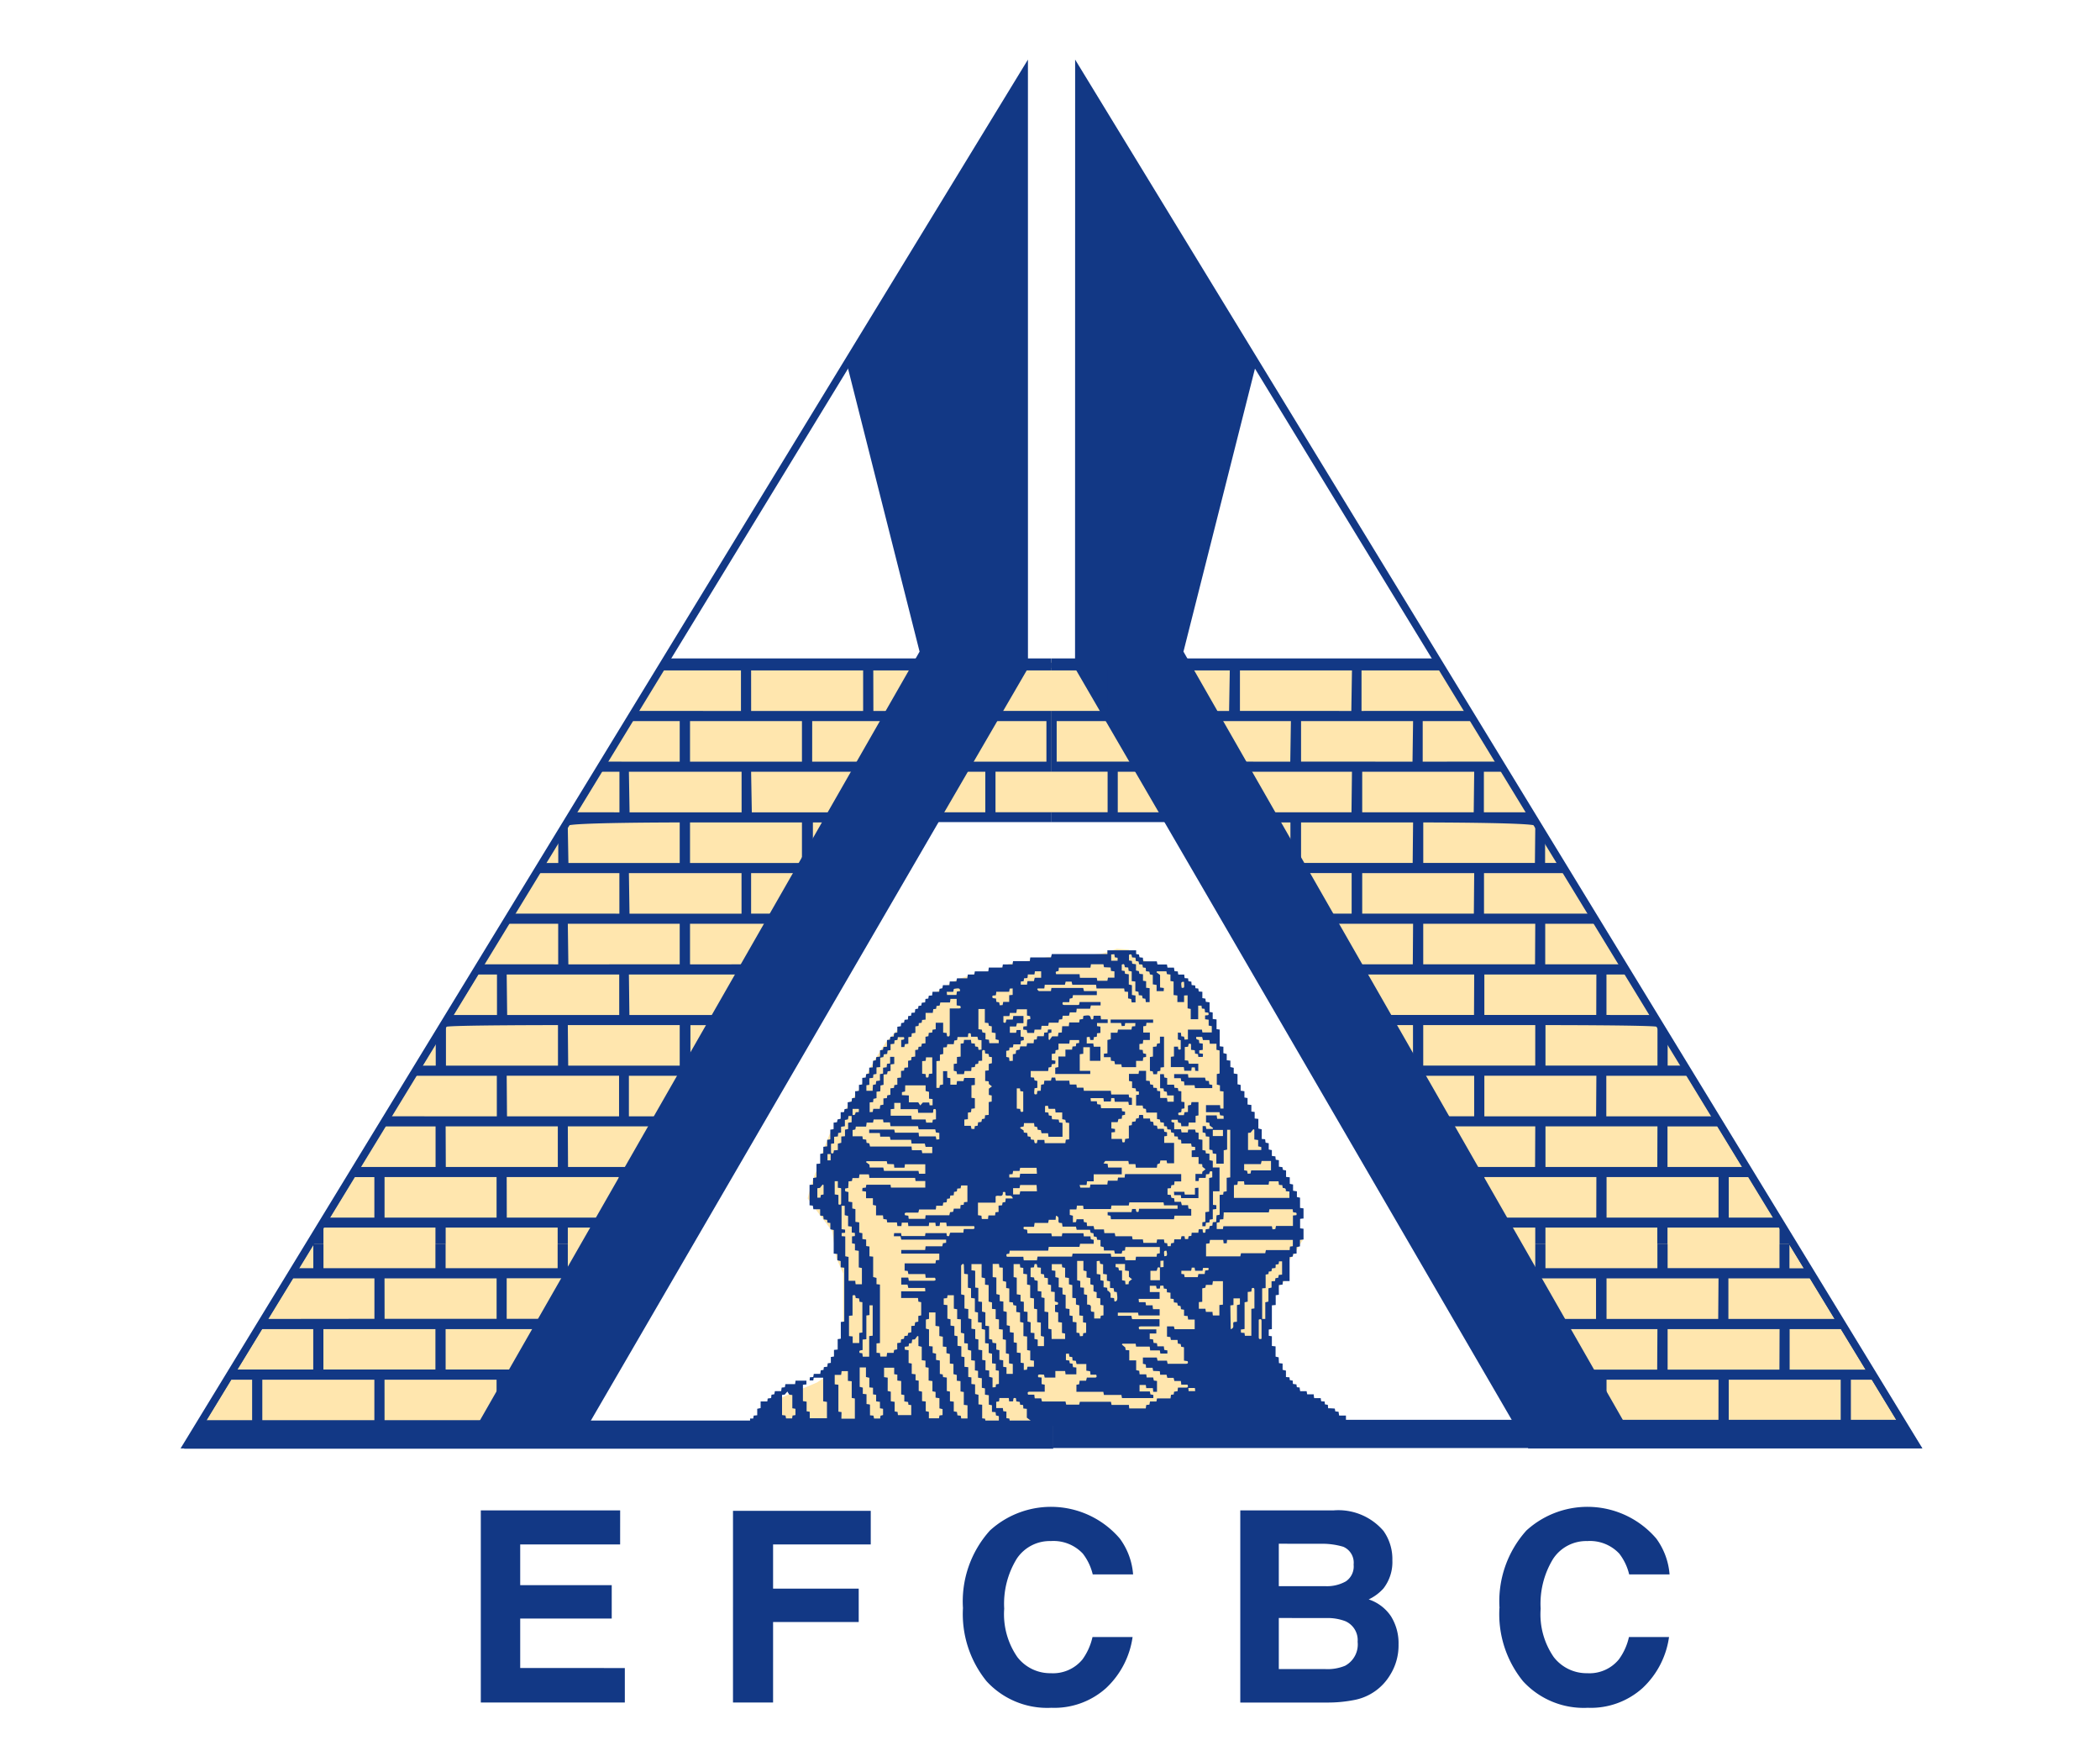<svg xmlns="http://www.w3.org/2000/svg" xmlns:xlink="http://www.w3.org/1999/xlink" width="67" height="56" viewBox="0 0 67 56">
  <defs>
    <clipPath id="clip-path">
      <rect id="Rectangle_33363" data-name="Rectangle 33363" width="67" height="56" transform="translate(0.338 -0.027)" fill="none"/>
    </clipPath>
  </defs>
  <g id="EFCBC_Logo_small" data-name="EFCBC Logo small" transform="translate(-0.338 -0.044)">
    <g id="Group_174096" data-name="Group 174096" transform="translate(0 0.071)" clip-path="url(#clip-path)">
      <g id="Group_174098" data-name="Group 174098" transform="translate(6.099 1.869)">
        <path id="Path_44974" data-name="Path 44974" d="M43.345,57.135l-.134-1.207-.028-.589.161-1.1.108-.3.243-.213.108-.617.216-.268.268-.433-.107-.451-.107-.725-.513-.787-.376-.741-.513-1.045L41.9,47.051l-.3-.831-.135-.591-.241-.67-.378-.535L40.381,44l-.524-.322-.447-.107L39.06,43.4l-.322-.262-.379-.028-.3.109-.211.052-1.056.1h-.62l-.593.117-.675.107-.4.189-.6.107-.615.187-.566.321-.459.4-.458.456-.432.428-.377.4-.376.588-.244.456-.269.509-.345.509-.3.51-.269.374-.216.538L28.894,50l-.156.266-.162.483-.081.324.243.337.54.708.134.858.216.493v2.108l-.134.7-.3.4-.4.267-.383.162-.4.16-.539.258-.243.549.134.48,12.495.134Z" transform="translate(-8.488 -14.743)" fill="#ffe6ae"/>
        <path id="Path_44975" data-name="Path 44975" d="M55.307,54.368,40.324,29.808H15.686L.75,54.274h9.941L21.727,34.635l10.8.047L45.794,54.509Z" transform="translate(-0.234 -10.596)" fill="#ffe6ae"/>
        <path id="Path_44976" data-name="Path 44976" d="M22.438,29.654l-.167.3H34.728v-.3Z" transform="translate(-6.943 -10.548)" fill="#123885"/>
        <path id="Path_44977" data-name="Path 44977" d="M.731,64.973h27.16v.9H.161Z" transform="translate(-0.05 -21.558)" fill="#123885"/>
        <path id="Path_44978" data-name="Path 44978" d="M26.8,21.252V2.736L.421,45.97H12.437Zm.236.063L12.574,46.2H0L27.035,1.9Z" transform="translate(0 -1.895)" fill="#123885"/>
        <path id="Path_44979" data-name="Path 44979" d="M31.042,2.507V21.475l-14.41,24.8h-3.4l14.472-25.3-2.326-9.2Z" transform="translate(-4.126 -2.086)" fill="#123885"/>
        <path id="Path_44980" data-name="Path 44980" d="M2.393,62.419V61.126H1.722L.936,62.419Zm.325,0H6.293V61.126H2.718Zm3.9,0h3.574V61.126H6.617Zm3.9-1.293v1.293H11.7l.774-1.293ZM4.343,60.8V59.512H2.706L1.919,60.8Zm.324,0H8.241V59.512H4.667Zm3.9,0h3.574V59.511H8.566Zm3.9-1.293.008,1.289.2,0,.772-1.293Zm-6.172-.324V57.894h-2.6L2.9,59.187Zm.324,0h3.574V57.894H6.617Zm7.472-1.293H10.515v1.293h3.12l.454-.755Zm-9.746-.323v-.754l-.458.754Zm.324-.766v.767H8.241V56.8h.325v.767h3.574V56.8h.325v.767H14.6l.458-.767h.3l-3.3,5.627-.476.772H.352l3.9-6.4h.418Z" transform="translate(-0.11 -19.012)" fill="#123885"/>
        <path id="Path_44981" data-name="Path 44981" d="M40.377,29.654v.3H52.834l-.168-.3Z" transform="translate(-12.587 -10.548)" fill="#123885"/>
        <path id="Path_44982" data-name="Path 44982" d="M67.585,64.941H40.424v.9H68.155Z" transform="translate(-12.601 -21.548)" fill="#123885"/>
        <path id="Path_44983" data-name="Path 44983" d="M41.7,21.252V2.736L68.081,45.971H56.063Zm-.236.063L55.926,46.2H68.5L41.467,1.9Z" transform="translate(-12.926 -1.895)" fill="#123885"/>
        <path id="Path_44984" data-name="Path 44984" d="M41.639,2.507V21.475l14.41,24.8h3.4l-14.472-25.3,2.325-9.2Z" transform="translate(-12.98 -2.086)" fill="#123885"/>
        <path id="Path_44985" data-name="Path 44985" d="M71.557,62.419V61.126h.672l.786,1.293Zm-.325,0H67.66V61.126h3.572Zm-3.9,0H63.761V61.126h3.573Zm-3.9-1.293v1.293H62.25l-.773-1.293Zm6.171-.322V59.512h1.637l.786,1.292Zm-.326,0H65.71V59.511h3.572Zm-3.9,0H61.812V59.511h3.573Zm-3.9-1.293L61.479,60.8l-.2,0-.772-1.293Zm6.172-.324V57.894h2.6l.787,1.293Zm-.325,0H63.761V57.894h3.573Zm-7.473-1.293h3.575v1.293H60.316l-.455-.755v-.538Zm9.746-.323v-.754l.459.754ZM58.6,56.8l3.3,5.627.476.772H73.6l-3.9-6.4h-.421v.767H65.71V56.8h-.326v.767H61.812V56.8h-.325v.767H59.351l-.458-.767h-.3Z" transform="translate(-18.266 -19.012)" fill="#123885"/>
        <path id="Path_44986" data-name="Path 44986" d="M8.058,47.555V46.262H7.42l-.786,1.293Zm.325,0h3.574V46.261H8.383Zm3.9,0h3.575V46.261H12.28Zm3.9-1.293v1.293H17.33l.772-1.293Zm-6.172-.323V44.646H8.4l-.786,1.293Zm.326,0h3.574V44.645H10.332Zm3.9,0H17.8V44.645H14.23Zm3.9-1.292,0,1.285a1.224,1.224,0,0,0,.165.008l.772-1.293Zm-6.172-.323V43.031H9.384L8.6,44.323Zm.325,0h3.575V43.029H12.28Zm7.473-1.293H16.179v1.293h3.088l.486-.807Zm-9.747-.324v-.7l-.426.7Zm.326,0h3.574V41.414s-3.539,0-3.574.058Zm3.9,0H17.8V41.413H14.23Zm3.9-1.292v1.292h2.084l.773-1.292Zm-6.172-.323V39.8h-.607l-.785,1.293Zm.325,0h3.575V39.8H12.28Zm3.9,0h3.574V39.8H16.179Zm3.9-1.293V41.09h1.116l.772-1.293Zm-6.172-.323V38.182H12.331l-.785,1.293Zm.324,0H17.8V38.182H14.23Zm3.9,0H21.7V38.182H18.129v1.293Zm3.9-1.293,0,1.3h.124l.772-1.293Zm-6.172-.324V36.566H13.313l-.786,1.293Zm.323,0h3.574V36.566H16.179Zm7.473-1.293H20.078v1.293h3.046l.528-.883v-.41Zm-9.746-.323v-.65l-.4.65Zm.324,0H17.8V34.95s-3.507,0-3.572.107Zm3.9,0H21.7V34.95H18.129v1.293Zm3.9-1.293v1.293h2.052l.776-1.293Zm-6.172-.323V33.333h-.578l-.785,1.293Zm.323,0h3.574V33.333H16.179Zm3.9,0h3.573V33.333H20.078Zm3.9,0H27.55V33.333H23.976ZM17.8,33.011V31.717H16.261l-.787,1.293Zm.326,0H21.7V31.717H18.129v1.293Zm3.9,0H25.6V31.717H22.027Zm3.9,0H29.5V31.717H25.925Zm-6.172-1.617V30.1H17.241l-.785,1.292Zm.325,0h3.573V30.1H20.078Zm3.9,0H27.55V30.1H23.976ZM6.015,48.4,17.309,29.857H29.663V30.1H27.875v1.292h1.788v1.939H27.875v1.293h1.788v.315H25.02L17.12,48.4h-.3l.315-.527H14.23V48.4h-.324v-.527H10.333V48.4h-.326v-.527H6.433V48.4Z" transform="translate(-1.875 -10.612)" fill="#123885"/>
        <path id="Path_44987" data-name="Path 44987" d="M61.979,47.555V46.262h.638l.785,1.293Zm-.326,0H58.081V46.261h3.573Zm-3.9,0H54.182V46.261h3.574Zm-3.9-1.293v1.293H52.706l-.772-1.293Zm6.172-.323V44.646h1.6l.786,1.293Zm-.325,0H56.132V44.645h3.573Zm-3.9,0H52.232V44.645h3.574Zm-3.9-1.292,0,1.285a1.2,1.2,0,0,1-.164.008l-.772-1.293Zm6.173-.323V43.031h2.571l.786,1.293Zm-.326,0H54.182V43.029h3.574ZM50.283,43.03h3.574v1.293H50.769l-.486-.807Zm9.747-.324v-.7l.425.7Zm-.325,0H56.132V41.414s3.538,0,3.574.058Zm-3.9,0H52.232V41.413h3.574Zm-3.9-1.292v1.292H49.822l-.772-1.292Zm6.173-.323V39.8h.607l.784,1.293Zm-.326,0H54.182V39.8h3.574Zm-3.9,0H50.285V39.8h3.573Zm-3.9-1.293V41.09H48.843L48.071,39.8Zm6.172-.323V38.182h1.574l.785,1.293Zm-.325,0H52.232V38.182h3.574Zm-3.9,0H48.334V38.182h3.574Zm-3.9-1.293,0,1.3h-.125l-.772-1.293Zm6.172-.324V36.566h2.542l.785,1.293Zm-.324,0H50.285V36.566h3.573Zm-7.473-1.293h3.574v1.293H46.913l-.528-.883Zm9.746-.323v-.65l.394.65Zm-.325,0H52.233V34.95s3.508,0,3.574.107Zm-3.9,0H48.334V34.949h3.574Zm-3.9-1.293v1.293H45.955l-.774-1.293Zm6.172-.323V33.333h.577l.786,1.293Zm-.324,0H50.285V33.333h3.573Zm-3.9,0H46.384V33.333h3.574Zm-3.9,0H42.486V33.333H46.06Zm6.172-1.616V31.717h1.543l.786,1.293Zm-.325,0H48.334V31.717h3.574Zm-3.9,0H44.435V31.717H48.01Zm-3.9,0H40.537V31.717H44.11Zm6.173-1.617V30.1h2.511l.785,1.292Zm-.325,0H46.384V30.1h3.574Zm-3.9,0H42.486V30.1H46.06ZM53.214,48.4l-.315-.527h2.907V48.4h.325v-.527H59.7V48.4h.325v-.527H63.6V48.4h.419L52.728,29.857H40.373V30.1h1.789v1.292H40.373v1.939h1.789v1.293H40.373v.315h4.644l7.9,13.463h.3Z" transform="translate(-12.585 -10.612)" fill="#123885"/>
        <path id="Path_44988" data-name="Path 44988" d="M46.416,72.2a3.392,3.392,0,0,0,.753,2.335,2.624,2.624,0,0,0,2.068.847,2.465,2.465,0,0,0,1.743-.627,2.748,2.748,0,0,0,.847-1.63H50.548a1.9,1.9,0,0,1-.321.713,1.21,1.21,0,0,1-1.01.441,1.323,1.323,0,0,1-1.068-.514,2.4,2.4,0,0,1-.418-1.544,2.738,2.738,0,0,1,.4-1.593,1.265,1.265,0,0,1,1.087-.564,1.282,1.282,0,0,1,1.021.4,1.734,1.734,0,0,1,.316.663h1.289a2.225,2.225,0,0,0-.423-1.142,2.889,2.889,0,0,0-4.145-.257,3.373,3.373,0,0,0-.857,2.473m-5.294-3.115H38.148v6.129h2.775a4.36,4.36,0,0,0,.869-.083,1.7,1.7,0,0,0,1.132-.79,1.772,1.772,0,0,0,.273-.977,1.622,1.622,0,0,0-.24-.9,1.372,1.372,0,0,0-.712-.54,1.494,1.494,0,0,0,.47-.349,1.372,1.372,0,0,0,.285-.9,1.549,1.549,0,0,0-.283-.935,1.894,1.894,0,0,0-1.6-.655m-.232,3.434a1.581,1.581,0,0,1,.615.1.658.658,0,0,1,.392.657.771.771,0,0,1-.4.764,1.461,1.461,0,0,1-.622.107H39.377V72.518Zm-.176-2.369a2.343,2.343,0,0,1,.725.095.551.551,0,0,1,.33.567.575.575,0,0,1-.25.538,1.23,1.23,0,0,1-.65.152H39.377V70.149ZM29.3,72.2a3.4,3.4,0,0,0,.753,2.335,2.625,2.625,0,0,0,2.069.847,2.472,2.472,0,0,0,1.743-.627,2.759,2.759,0,0,0,.847-1.63H33.433a1.948,1.948,0,0,1-.319.713,1.215,1.215,0,0,1-1.012.441,1.321,1.321,0,0,1-1.066-.514,2.4,2.4,0,0,1-.42-1.544,2.743,2.743,0,0,1,.4-1.593,1.263,1.263,0,0,1,1.087-.564,1.283,1.283,0,0,1,1.021.4,1.734,1.734,0,0,1,.316.663h1.288a2.2,2.2,0,0,0-.423-1.142,2.889,2.889,0,0,0-4.145-.257A3.376,3.376,0,0,0,29.3,72.2m-7.337,3.014h1.279V72.646h2.732V71.582H23.242v-1.41h3.116V69.1H21.963Zm-3.6-6.129H13.917v6.129h4.595v-1.1H15.174V72.535h2.92V71.471h-2.92v-1.3h3.188Z" transform="translate(-4.338 -22.804)" fill="#123885"/>
        <path id="Path_44989" data-name="Path 44989" d="M39.616,52.932c.093,0,.1-.019.071-.173-.087,0-.087,0-.071.173m.629-8.75c-.095-.008-.1.014-.076.189.088.008.088.008.076-.189m-.653,8.891-.1.008v.205l.1-.008Zm.792,4.064c0,.04.006.068.007.1H40.6c0-.036-.005-.065-.008-.1ZM28.97,49.675h-.1v.2h.1Zm.9-1.341v-.1h-.2v.192c.074.008.074.008.1-.086l.1-.006M38.021,43.3l-.1.008v.2h.205c0-.036,0-.065,0-.095l-.092-.014c0-.032-.008-.059-.012-.1m-5.338,1.3h.3c.006-.041.01-.077.015-.11l.1-.012c0-.093-.027-.1-.2-.07,0,.028-.011.056-.017.092h-.208ZM42.718,55.565c0-.19,0-.376,0-.56,0-.072-.033-.074-.089-.048,0,.187,0,.372,0,.557,0,.062.026.074.091.052M28.656,50.981l.089-.017v-.3l-.029-.019c-.025.033-.051.064-.087.109-.014,0-.05.008-.083.011v.3h.1c0-.029.008-.056.013-.089M41.163,49.1h.324v-.195h-.324ZM29.2,50.756v-.215l-.1,0v.421l.119.017v.3c.065.024.089.007.087-.054,0-.148,0-.3,0-.443,0-.007-.005-.012-.01-.021l-.092-.011m10.272,2.95v-.4c-.107-.047-.067.059-.11.1h-.193v.3Zm-3.79-9.854h-.2c0,.032-.008.061-.014.1h-.211c0,.044-.008.077-.012.114l-.11.009c0,.031-.007.059-.011.092l-.091.01v.1h.2c0-.041.008-.073.014-.113h.205c.01-.039.017-.07.025-.107h.206v-.2Zm-.571,4.472v-.638l-.092-.012c-.006-.033-.009-.061-.014-.089h-.1v.646l.109.01c.008.052,0,.125.092.084m3.158,5.067V53.7l.1.019c0,.039.006.071.01.112l.1-.006c0-.043.008-.075.009-.083.043-.034.071-.054.1-.076-.029-.022-.06-.046-.1-.078v-.184l-.125-.014v-.209h-.3v.1l.089.014.017.091.115.007m2.769-.087h-.2c-.007.036-.012.064-.017.091H40.6c-.006-.034-.012-.063-.017-.1l-.094,0c0,.035-.01.063-.017.1h-.312v.1l.089.012c.006.034.01.063.015.091h.419c.008-.034.013-.064.021-.1h.2c.005-.043.012-.078.016-.109.049-.021.14.022.1-.092m-5.479-2.637h-.525c-.006.034-.012.062-.018.1h-.206v.2H35c.007-.034.012-.063.019-.1h.534Zm0-.548h-.524c-.008.034-.013.063-.02.1h-.205c-.006.037-.011.065-.017.1l-.105.008v.1H35c.006-.041.011-.075.017-.119h.535ZM32.212,46.59h-.2c0,.041-.006.074-.009.111l-.113.01v.4l.109.012c.021.047-.022.148.092.1.006-.036.01-.071.016-.105l.107-.01Zm9.522,8.669c.149-.036.042-.17.1-.226l.1-.01v-.531l.094-.021v-.193h-.205v.211l-.1.014ZM42.287,49v.545h.423v-.094l-.1-.023v-.2c-.044-.007-.079-.011-.122-.019V48.9l-.03-.019c-.028.032-.053.064-.088.11L42.287,49m-7.624-4.392.115-.011v-.206l-.094.006c-.006.034-.013.062-.018.1h-.412c0,.042-.008.078-.012.111-.048.021-.149-.023-.1.092l.106.015c0,.039.007.072.01.105l.088.015c.007.033.013.062.019.094l.092-.007c.006-.036.012-.064.019-.1h.191v-.212ZM29.2,49.549v-.206l.11-.028v-.2l.118-.01v-.209l.1-.02v-.2l.112-.016v-.2h-.1c-.006.04-.01.074-.015.107-.035.008-.061.014-.1.019v.2l-.122.018v.184l-.094.016c0,.039-.006.072-.009.109l-.118.01v.211l-.1.012v.295c.109.05.07-.057.1-.087.032,0,.063,0,.1-.007m12.984.646.091.014c.007.034.013.061.019.095l.092-.007c.006-.036.012-.064.019-.1h.633v-.3h-.3c-.007.033-.014.064-.024.1h-.533v.2Zm-4.363,3.842a.087.087,0,0,0,.021,0c.025.028.064.052.074.086a.465.465,0,0,1,0,.135l.116.012c0,.04.008.075.013.109.094,0,.107-.063.072-.3l-.083-.012c-.006-.041-.011-.076-.016-.111l-.116-.01v-.208l-.1-.021v-.2c-.043-.006-.079-.012-.121-.017v-.306l-.092-.017c-.007-.034-.013-.063-.019-.095l-.092.01V53.5l.118.018V53.7l.1.018v.207c.043,0,.079.01.116.014,0,.035.006.065.008.1M27.751,57.361l-.1-.012c-.025-.041-.043-.067-.06-.1l-.088.1-.083.007V58l.109.014c.008.034.013.063.019.092h.195c0-.03.009-.061.013-.093.032,0,.061-.008.092-.013v-.2l-.1-.017v-.429Zm2.239-1.766v.33c-.054.014-.133,0-.094.094.027,0,.055.007.085.009.006.043.01.078.015.11H30.2v-.658l.112-.011V54.5H30.21v.31l-.1.014v.757l-.119.011m3.9-10.544h-.206v.644l.109.014c.008.034.014.063.017.087l.1.021v.2l.112.015c0,.041.008.074.01.108h.3v-.1c-.032-.006-.063-.014-.1-.023v-.2c-.044-.006-.079-.012-.122-.017V45.6l-.092-.017c-.006-.034-.012-.062-.017-.089l-.112-.009v-.434Zm8.6,9.546c0-.2,0-.394,0-.587,0-.065-.029-.073-.083-.052-.006.036-.01.071-.015.106l-.116.012v.309l-.1.021v.852c-.044.007-.078.012-.119.017,0,.036,0,.065.007.1l.111.008c0,.032.008.061.011.092h.206v-.86l.1-.014M31.339,50c0,.045-.008.078-.012.11H31c0-.041-.007-.074-.01-.111l-.211-.008c-.007-.037-.013-.065-.017-.089h-.646c0,.009-.012.019-.017.03l.111.081c0,.017,0,.05.008.092h.432c.008.039.015.068.023.106h1.1c.007.037.013.065.017.091h.2V50Zm11.61,3.5c-.038.007-.065.012-.1.02v.429l-.111.009v.976c.036,0,.065,0,.1,0v-.531l.1-.023v-.424c.036-.008.067-.014.1-.023v-.2l.113-.008c0-.033.008-.061.01-.09l.089-.015c.008-.036.012-.064.018-.09l.106-.01v-.423h-.1c0,.03-.008.059-.011.089l-.094.015c0,.039,0,.071-.008.108l-.11.012c-.007.036-.012.064-.017.092l-.087.01c0,.03-.008.055-.01.086m-8.61-2.19.114-.011c.006-.034.011-.062.015-.088l.091-.018c0-.04.006-.072.009-.112h.226c-.038-.148-.162-.052-.231-.107-.017-.03.033-.132-.087-.092.016.2-.155.069-.23.134v.2h-.563v.4l.112.016c0,.039.007.07.01.105h.2c0-.041.008-.074.012-.114h.211c.006-.036.008-.064.013-.1l.1-.012Zm-2.113-2.96h-.452c0-.041-.006-.074-.01-.117h-.55v-.2H31v.191l-.114.01v.208h.661c0,.045.008.078.01.121H32c.008.041.013.068.019.1h.2c0-.032.008-.06.012-.093l.1-.013c0-.089,0-.173,0-.257s-.03-.081-.087-.055c0,.034,0,.063-.008.1m-.891-.676c-.036.008-.066.014-.1.022v.095l.221.01v.219h.3c.028.045.046.072.063.1l.085-.095h.2c.006.034.01.061.015.091h.094v-.2l-.114-.012V47.69l-.108-.026v-.18h-.651Zm-1.676,6.517v.629l-.113.01v.646l.118.012v.209h.209V55.38l.1-.013V54.4l-.09-.013c-.006-.041-.01-.076-.016-.109-.039,0-.072-.008-.107-.01-.008-.052,0-.124-.1-.081m.556,3.489v.332l.11.01q.01.05.021.093h.194c0-.032.008-.061.012-.091L30.643,58v-.2l-.1-.017v-.207c-.043,0-.079-.008-.121-.014v-.209l-.1-.013v-.211l-.117-.012v-.306l-.108-.025v-.306h-.2v.62l.1.025v.2c.042,0,.074.008.118.01v.313l.1.013M37.258,43.73H36.25c0,.041-.006.074-.008.106-.1.019-.1.019-.078.1h.75c0,.042.006.074.01.117h.536l.018.094H37.8c.006-.034.012-.063.019-.1h.206v-.2l-.112-.014c0-.039-.006-.072-.01-.109l-.21-.009c-.008-.037-.014-.065-.019-.094h-.4c0,.031-.008.059-.014.1M40.718,54.4v.209h.209c.006.036.01.064.016.1h.211c0,.043.007.078.011.114h.208v-.333l.113-.012V53.73h-.319c-.007.041-.012.076-.019.118h-.205c-.007.037-.013.065-.017.089l-.1.022v.429l-.11.009m-3.132.435.091-.012V54.5l-.1-.014v-.209l-.118-.013v-.185l-.1-.025v-.2l-.1-.025v-.2l-.122-.018v-.2l-.1-.021v-.308h-.2V53.7l.1.023v.205l.118.01v.209l.1.021v.309c.2-.012.082.145.134.222l.092.012v.209h.2c0-.031.006-.057.011-.087m-6.8,2.4.1.021v.306l.123.018v.306l.095.017c0,.038.007.07.01.1h.424v-.319l-.091-.012c0-.03-.006-.059-.01-.088l-.12-.017v-.205l-.1-.017v-.429l-.123-.015v-.189l-.1-.014V56.49h-.323v.3l.116.017Zm5.02-7.906h.648c.006-.041.01-.075.016-.112l.107-.009v-.525l-.108-.011c0-.033-.011-.061-.014-.087-.035-.007-.063-.014-.1-.02v-.215h-.214c0-.045-.008-.078-.012-.117h-.207c-.009-.038-.017-.068-.025-.1l-.09.011v.2c.04,0,.072.007.109.01,0,.033.008.061.012.09l.092.015c0,.04.006.072.01.109.073,0,.143.006.211.009.008.037.013.067.018.092l.105.012v.445h-.449c0-.04-.008-.072-.011-.113H35.7l-.023-.1-.1-.011c-.007-.035-.012-.063-.017-.088-.036-.007-.063-.014-.089-.017,0-.041-.008-.073-.01-.107h-.323c0,.039-.006.072-.009.107l-.1.021a.286.286,0,0,1-.014.03l.111.074.008.067c.043.007.079.012.112.016,0,.041.007.072.01.106l.089.015c.007.034.012.063.017.089.041,0,.073.006.1.01.014.114.014.114.091.1.005-.034.012-.069.016-.1h.222c0,.038.007.072.01.111m-6.488,8.781h.43v-.644l-.1-.017v-.532l-.122-.013v-.31h-.2c-.006.043-.01.078-.017.12H29.1v.3l.118.014v.858l.1.014Zm3.9-6.813c.006-.033.009-.063.014-.092l.107-.009v-.525h-.2c-.007.034-.012.063-.018.092l-.105.008c-.006.034-.011.063-.014.089-.034.007-.063.013-.091.017,0,.039-.007.072-.01.108l-.11.008c0,.032-.008.06-.013.093l-.089.011c0,.042-.01.076-.015.111l-.105.01c-.006.034-.011.063-.017.1h-.209c0,.042-.008.077-.013.12h-.532c-.01.039-.017.069-.025.1-.125,0-.244,0-.364,0-.065,0-.087.021-.06.083l.106.015c0,.039.008.072.011.1h.526c.006-.041.009-.074.013-.114h.757l.023-.1c.039,0,.072-.008.1-.012.007-.034.014-.063.02-.1h.208c0-.041.006-.073.009-.113l.092-.01m3.159,2.856.1.021V54.6c.045.007.081.012.123.017v.206l.1.017v.187l.123.014v.33l.092.014c.006.034.012.062.019.1l.094-.007c0-.032.008-.058.011-.09l.092-.012v-.319l-.1-.015v-.209c-.045,0-.078-.008-.118-.012V54.5c-.039-.009-.069-.016-.107-.027v-.2l-.116-.012v-.408c-.039-.008-.07-.015-.108-.025v-.2l-.122-.018v-.306l-.093-.018-.011-.1h-.321v.2l.114.012V53.6l.107.023v.3l.12.017ZM29.437,52.3v.635l.105.02v.762h.215c0,.045.008.078.011.111h.2v-.518l-.1-.02v-.528l-.122-.018v-.205l-.094-.017V52.3l.092-.01v-.1l-.1-.011v-.19l-.117-.014v-.326l-.108-.025v-.3h-.1v.747l.113.014,0,.1-.11.008v.1l.115.009m12.4-1.229h1.77v-.2l-.117-.016c.02-.085-.03-.1-.094-.1-.006-.036-.012-.064-.017-.094-.039,0-.071,0-.108-.009,0-.041-.007-.075-.011-.111h-.3c-.006.041-.012.076-.015.108h-.774l-.011-.108h-.2c0,.039-.008.074-.014.111l-.109.01v.4Zm-6.486,4.3.121.011v.189l.105.02V55.8h.2v-.3c-.034-.007-.064-.014-.1-.025v-.425l-.119-.013v-.412l-.1-.019v-.326l-.121-.019v-.406l-.1-.019v-.327l-.12-.016v-.187l-.1-.014c0-.039-.006-.07-.009-.107h-.2V53.6l.1.018v.53c.043.006.079.012.121.017v.208l.105.014v.31l.118.012v.308l.1.024Zm.67.2h.43v-.173l-.1-.019V55.05l-.121-.018v-.306l-.1-.017v-.221l.085-.01c.05-.108-.061-.067-.095-.111v-.293l-.118-.012v-.209l-.1-.02v-.2l-.114-.016c0-.039-.006-.072-.01-.106l-.1-.016V53.3l-.113-.012c-.014-.115-.014-.115-.091-.1-.006.036-.011.07-.017.1l-.107.01v.3l.11.014c.006.034.012.063.016.086l.1.021v.327l.118.011v.189l.1.02V54.7l.121.018v.528c.036.008.064.012.1.018Zm-2.8-2.374-.031-.027c-.019.021-.056.043-.057.065,0,.3,0,.607,0,.913l.107.025V54.6l.122.019v.3l.1.021v.306l.122.017v.306l.1.019v.327l.122.017v.308l.105.017v.309l.118.014v.2l.107.027v.31l.1-.007c0-.033.007-.059.011-.09l.092-.013v-.421l-.1-.014v-.21l-.119-.012v-.306l-.107-.025v-.3l-.115-.013v-.427l-.108-.025v-.205l-.118-.01v-.31l-.1-.021v-.427l-.122-.018v-.306l-.1-.019v-.429l-.12-.015ZM31.45,55.807l-.117.015c0,.036,0,.064.006.093l.119.017v.407l.1.018v.328l.122.015v.188c.036.006.064.01.1.014v.327c.04.009.07.016.107.026v.3l.118.012v.309l.1.021v.206h.322c.006-.034.012-.062.015-.09L32.541,58V57.81l-.1-.024v-.324l-.123-.018v-.182c-.035-.008-.064-.012-.1-.02v-.326l-.122-.017v-.41l-.1-.016v-.208l-.119-.014v-.429l-.106-.025v-.306l-.032-.015c-.025.035-.05.068-.081.109l-.086.008c-.006.041-.01.076-.015.112l-.089.011c0,.032-.007.06-.01.089m12.26-4.369h-.749c-.006.034-.012.063-.019.1H41.511c0,.078-.007.146-.012.217l-.111.008c0,.033-.007.06-.01.089l-.09.016v.2h.2c0-.033.009-.061.012-.09h1.548c.007.034.013.063.019.1l.091-.008c.008-.035.013-.063.021-.1h.541v-.334l.11-.011c.036-.12-.071-.065-.109-.1,0-.026-.006-.052-.01-.084m-8.929,5.251v-.32c-.042-.007-.078-.013-.12-.019v-.3l-.1-.02V55.6l-.1-.018v-.308l-.121-.015v-.31l-.105-.014v-.311l-.118-.012v-.205l-.107-.026v-.528l-.115-.012v-.206l-.109-.025v-.426h-.324v.2c.041,0,.076.008.119.014v.534l.1.013v.433l.118.013V54.7c.039.008.07.015.107.025v.426l.118.012v.412l.1.019c0,.039.008.072.01.1l.12.017v.2c.037.007.065.013.1.019v.307l.121.017v.207l.105.015v.211h.2Zm6.159-3.753h1.1c.008-.033.014-.063.023-.1h.773c.007-.038.013-.066.021-.1h.758c0-.041.006-.074.009-.112l.092-.012v-.2h-2.1c0,.041-.008.074-.01.109h-.1c0-.041-.008-.076-.012-.11h-.422c-.006.043-.012.077-.016.111l-.109.012v.4Zm-10.822-4.26c-.006.043-.01.079-.017.121h-.33c0,.036-.01.064-.014.092-.034.008-.062.014-.087.017v.2h.312c.006.036.01.065.014.093.041.006.076.01.11.017,0,.039.007.072.01.1l.087.017.023.1h1.326c0,.041.007.074.01.118h.312c.008.04.014.067.018.093h.319v-.2H32c-.01-.038-.016-.069-.026-.106H31.55c0-.043-.008-.075-.012-.119h-.657c-.009-.041-.014-.068-.022-.1h-.308c0-.042-.006-.074-.011-.117H30.2c0-.043,0-.075,0-.11H31c.006.034.014.065.022.1h.757c0,.041.006.073.01.118h.535c.008.039.014.068.02.1l.094-.007V49l-.109-.015c-.007-.034-.013-.062-.021-.1h-.529l-.021-.1h-.878c-.005-.043-.012-.078-.016-.12h-.208c-.006-.037-.01-.065-.014-.094h-.3c-.006.034-.012.063-.019.1h-.206ZM33.9,58.12c0,.03.008.059.012.089h.425v-.175l-.092-.022-.012-.105-.116-.009v-.211l-.1-.02v-.3l-.123-.018v-.2l-.1-.019v-.306c-.043,0-.078-.011-.121-.017V56.59l-.1-.015v-.309l-.118-.014v-.307c-.039-.008-.07-.016-.107-.026v-.2l-.116-.013V55.4c-.039-.01-.069-.017-.107-.025v-.429l-.118-.009v-.312l-.106-.019v-.429h-.2c-.006.034-.01.063-.016.093l-.107.01v.2l.117.012v.432l.1.021v.2l.123.019v.3l.1.02v.306l.122.017v.327c.037.006.065.012.1.017v.31l.121.012v.311l.1.014v.211l.118.013v.306l.108.025v.306l.118.011v.434l.094.012m1.558-1.65v-.2l-.118-.014v-.31c-.036,0-.065-.01-.1-.014v-.434l-.118-.013v-.428l-.107-.024v-.3c-.044-.007-.08-.013-.121-.018v-.2c-.037-.007-.067-.014-.092-.017l-.017-.088-.114-.013v-.431c-.036-.006-.065-.01-.1-.014v-.2l-.107-.026V53.3l-.111-.011c0-.041-.008-.074-.012-.11h-.2V53.6l.118.012v.529l.107.026v.2l.116.012v.306l.107.025v.425l.1.021v.2c.044.007.08.012.123.017v.307l.1.017v.309l.122.014v.31l.1.014v.217l.1-.008c.007-.034.012-.063.018-.095h.208ZM32.546,55.5l-.108-.021v-.306l-.123-.018v-.429h-.206v.206l-.1.021v.29c.034.01.065.017.1.025V55.8l.116.012v.206l.108.023v.2c.043.007.078.013.121.019v.427l.094.017c0,.032.006.058.01.085l.119.015v.429l.1.018v.308l.122.014v.31L33,57.9c.006.041.012.076.016.109l.106.012c.006.033.01.063.015.088h.2v-.421l-.118-.014v-.41l-.105-.017v-.33l-.118-.012v-.185l-.107-.026v-.325l-.116-.013v-.306l-.108-.025v-.2l-.115-.01V55.5Zm3.816-3.3h.673c.006.033.009.061.013.1h.211l.012.092c.035.008.064.014.092.018v.125h-.434c-.009.041-.014.068-.021.1h-.98c-.006.043-.011.078-.017.12H34.685c-.006.037-.012.066-.017.1-.058,0-.123,0-.074.095h.526c0,.043.008.078.012.114h.423c0-.041.01-.076.017-.118h1.1c.007-.036.012-.065.017-.095h1.221c0,.032.008.06.013.1h.436c.006.046.009.078.013.111H38.7c0-.041.008-.073.013-.114h.659c0-.035.008-.064.012-.094l.089-.014v-.2H38.375c-.006.041-.01.075-.014.111l-.084.01c-.008.034-.015.065-.022.089h-.217c-.008-.034-.013-.063-.02-.1h-.33c0-.041,0-.075-.008-.109-.035-.007-.065-.016-.1-.024v-.2l-.11-.01c0-.034-.01-.061-.014-.089-.035-.006-.065-.012-.092-.017,0-.039-.006-.071-.009-.1l-.089-.017c-.008-.034-.014-.063-.021-.095h-.425c-.008-.035-.014-.065-.022-.1h-.429c-.007-.044-.012-.08-.017-.113l-.093-.009c-.057-.067.042-.192-.1-.223-.006.051-.008.083-.011.127H35.93c-.008.041-.014.069-.02.1h-.432c-.006.045-.012.081-.018.123h-.326c-.041.123.071.065.107.1,0,.032.006.064.01.109h.76c.008.039.013.067.017.094h.321c0-.032.008-.058.012-.089M33,46.789v-.211l.118-.011v-.415l.095-.01c.006-.041.009-.077.014-.109h.223c0,.041.008.074.011.109l.111.009c0,.032.007.06.01.091l.089.014c.007.034.013.063.019.095.035,0,.064-.005.094-.008v-.3l-.107-.01c-.008-.033-.014-.064-.023-.1h-.2c-.019-.053.019-.149-.094-.1,0,.034-.007.068-.01.108h-.332c0,.036-.009.065-.014.1l-.089.012c-.006.041-.011.076-.017.118h-.205c-.007.037-.012.066-.018.094l-.112.01v.207l-.106.023V46.7l-.112.01v.854l.095,0c.006-.036.012-.064.017-.089l.1-.021v-.425h.133v.209l.1.015v.208h.2c0-.041.008-.073.012-.114h.206c.01-.038.016-.068.023-.1h.341v.224l-.109.01v.4l.109.012v.323l-.112.015c0,.04-.006.072-.01.106l-.1.016v.209l-.114.012v.2h.207c.009.039.015.07.023.1h.094c0-.031.006-.06.01-.091l.09-.012c.006-.043.012-.078.016-.111.041,0,.073-.008.105-.012.007-.034.012-.063.017-.088l.088-.017c.006-.042.009-.074.012-.107l.116-.01v-.41L34.109,48v-.194c-.035-.007-.065-.014-.091-.017v-.2c.042-.032.068-.052.1-.072l-.1-.078c0-.015,0-.048-.008-.085l-.109-.011v-.326l.114-.012v-.205l.1-.023v-.194l-.092-.012c0-.033-.01-.063-.014-.089l-.11-.016c0-.041-.007-.072-.01-.1-.067-.023-.087,0-.085.059,0,.09,0,.18,0,.271l-.116.008c0,.033-.008.061-.011.089l-.089.017c-.008.035-.012.063-.017.088l-.109.012c0,.04,0,.072-.009.115h-.21l-.019.1H33c0-.034-.009-.062-.013-.088-.035-.008-.063-.013-.089-.018V46.8l.1-.012m-1.9.669v-.21l.118-.013v-.211l.095-.01c.006-.034.01-.063.014-.092.039,0,.072-.007.116-.01V46.7l.1-.019c0-.04.008-.072.01-.1l.118-.017v-.207l.095-.014c0-.032.007-.057.011-.089l.089-.01c.006-.035.011-.063.016-.092l.116-.01v-.209c.041-.007.069-.013.095-.019,0-.039.008-.071.011-.107.039,0,.071-.006.111-.009,0-.031.006-.061.01-.09l.1-.015v-.208h.237V45.8c.045.005.078.01.114.013,0,.038.007.07.009.1.066.028.087,0,.087-.059,0-.231,0-.459,0-.69V45.03c.1,0,.192,0,.28,0s.077-.032.053-.085c-.039,0-.071-.008-.112-.013v-.207h-.2c0,.04-.009.072-.013.114h-.308c-.008.038-.016.069-.023.1l-.1.012c0,.032-.008.059-.012.091l-.089.01c-.006.041-.012.076-.017.12H32v.213l-.113.012c0,.033-.009.061-.014.09l-.09.011c0,.032-.006.059-.009.088l-.1.017v.206l-.116.016c0,.038-.006.072-.009.108l-.1.012v.211l-.11.012c-.006.034-.012.063-.017.092h-.1v-.225c.051-.01.126,0,.085-.091h-.193c0,.031-.009.06-.012.089l-.094.016c0,.039-.006.072-.008.108l-.118.012v.189l-.094.014c-.006.041-.01.075-.014.109-.041.006-.073.008-.107.012-.006.034-.011.061-.015.088-.035.006-.063.012-.1.021V46.9l-.119.01v.208l-.1.019c0,.039-.007.07-.01.106l-.118.014v.209l-.094.013v.178h.2c0-.067.006-.129.01-.189.036-.008.065-.013.093-.017,0-.039.006-.072.011-.105l.118-.016v-.206l.1-.017v-.186l.116-.016c0-.038.006-.07.009-.109l.1-.012v-.211H31V46.8c-.041.007-.076.01-.118.016v.206l-.093.015c-.007.034-.013.063-.017.09l-.113.011v.327l-.1.023c0,.067,0,.125-.008.186l-.117.011v.206l-.1.023c0,.039-.007.071-.01.106-.039,0-.072,0-.109.009v.308l.1-.006c0-.035.011-.063.017-.1h.206c.006-.044.01-.081.016-.113l.1-.02V47.9l.112-.01c0-.031.008-.061.011-.089l.1-.017v-.205l.115-.016c0-.032.008-.058.011-.089l.1-.013m8.066,8.115.091.012c0,.041.01.075.014.11l.107.01c.006.034.009.061.015.1H39.6c.006.043.011.078.014.112l.1.018c0,.035,0,.063,0,.1h-.224c-.006-.034-.01-.062-.017-.1h-.31c0-.043-.008-.078-.013-.121h-.436c0-.036-.008-.065-.013-.094h-.42c-.007.01-.014.019-.019.028.031.027.061.053.109.092l.011.081.116.01v.321h.22v.312l.1.022c0,.039.006.071.01.111h.212c.006.036.009.064.013.1h.207c.008.039.016.069.023.1l.1.012v.346h-.122c0-.041-.006-.076-.01-.118h-.213c0-.037-.008-.066-.012-.1h-.2v.208h.329c.008.039.014.067.017.092.035.007.063.013.094.018,0,.035,0,.066,0,.1h-1l-.019-.1H37.69c-.007-.036-.014-.064-.019-.1h-.859v-.224c.034-.007.063-.013.09-.017,0-.04.008-.072.012-.112h.206c.01-.039.017-.069.025-.1.087,0,.169,0,.251,0,.067,0,.07-.031.047-.094H37.26c0-.045-.008-.078-.012-.11l-.12-.017v-.213h-.312l-.022-.1-.106-.012c0-.04-.006-.073-.009-.109l-.09-.012c-.006-.035-.012-.063-.017-.1l-.095.008v.2l.111.016c0,.032.008.058.012.087l.089.012c0,.043.01.077.015.112l.106.01V56.7h-.346c0-.041-.009-.073-.012-.105H36.14v.21H35.8c-.008-.034-.015-.064-.021-.093-.2-.012-.2-.012-.187.081l.109.01v.209l.1.018v.225c-.162,0-.317,0-.473,0-.063,0-.088.018-.058.094h.2c0,.043.008.076.012.118h.206c.01.039.017.068.025.1h.75c.009.036.014.067.023.1H36.9q.012-.053.023-.091h.99c.007.035.013.063.02.1h.554c0,.041.007.074.01.112h.527c.006-.041.011-.077.017-.11l.1-.01c.006-.035.011-.063.019-.1h.205c.006-.037.012-.066.019-.1h.43c.005-.043.011-.079.016-.114l.088-.012c0-.031.007-.061.011-.087.041-.006.077-.012.112-.017,0-.039.007-.071.011-.114.089,0,.174,0,.257,0,.067,0,.072-.03.047-.094h-.2c0-.045-.008-.078-.012-.117h-.207c-.009-.039-.016-.069-.025-.1h-.2c-.008-.035-.016-.065-.024-.1h-.206c0-.041-.006-.075-.01-.112l-.211-.009c-.007-.037-.012-.065-.02-.1h-.208c0-.041-.006-.074-.008-.107l-.092-.021v-.2h.444l.023.1h.3c.008.036.014.066.021.1.2,0,.394,0,.586,0,.069,0,.072-.033.052-.083l-.115-.017v-.427l-.093-.018c0-.031-.008-.058-.013-.084-.032-.007-.061-.011-.091-.015,0-.038-.006-.071-.01-.116h-.21c-.008-.039-.014-.067-.019-.095-.039,0-.072-.007-.106-.012v-.326h.22c.008.034.016.065.022.089h.641v-.306h-.209c-.006-.043-.01-.078-.016-.115-.039,0-.07,0-.114-.01v-.189l-.1-.017c0-.04-.007-.073-.012-.1l-.087-.017-.019-.087-.107-.013c0-.038-.006-.07-.008-.109l-.1-.011v-.189c-.045-.006-.077-.009-.114-.013,0-.038,0-.07-.008-.109l-.092-.012c0-.032-.008-.061-.012-.09h-.1c-.006.034-.01.062-.015.092h-.1c-.008-.032-.014-.064-.019-.089h-.2v.2h.313v.218h-.668c0,.041.005.07.009.106h.21c.006.037.008.065.014.1h.212c0,.044.007.076.011.122h.213v.2h-.672c-.007-.033-.011-.062-.017-.088h-.645v.1h.431c.008.038.016.069.024.107h.875v.231c-.2,0-.394,0-.588,0-.069,0-.094.019-.058.094h.544v.133h-.211v.18ZM31.66,50.435H30.205c0-.043-.008-.078-.014-.112h-.3c-.006.041-.011.076-.018.118h-.206c-.006.036-.012.065-.017.094l-.109.011c0,.073-.007.142-.01.21l-.1.019c0,.036,0,.064.008.09l.1.021v.306l.122.018v.2l.1.021v.406l.122.017v.326l.1.019v.186l.121.016v.208l.105.014v.312l.118.012v.65l.107.028v.2l.11.012v1.867l-.11.01v.3c.041,0,.073.007.112.009,0,.04.006.075.01.111h.2c.006-.041.011-.076.016-.118h.208c.006-.037.012-.065.015-.092l.1-.02v-.2l.114-.015c0-.041.007-.073.01-.105.034-.006.063-.01.089-.017.008-.035.013-.063.019-.089l.1-.01c.007-.035.013-.062.017-.087.035-.007.063-.013.1-.022v-.2l.11-.01c0-.04.009-.075.014-.109l.1-.02v-.182l.092-.018V54.4l-.092-.019c0-.039-.006-.07-.01-.115h-.538v-.213h.769c0-.041,0-.07-.008-.107h-.532c-.009-.039-.017-.07-.026-.107h-.2v-.224h.224c.006.033.011.062.017.1.268,0,.528,0,.789,0,.074,0,.077-.032.046-.094H32c0-.042-.007-.074-.012-.118H31.45c-.008-.04-.013-.069-.019-.1l-.1-.01v-.232h.984c.006-.037.01-.065.015-.1l.107-.008V52.85H31.223v-.116h.763c.006-.044.009-.077.014-.118h.532l.023-.1c.04,0,.072-.008.1-.012v-.1h-1.43c-.009-.039-.017-.068-.025-.107h-.212c0-.041.006-.072.008-.1h.224c0,.033.008.061.012.092h.75c.006-.033.009-.062.014-.093h.672c0,.032.007.061.01.086.109.05.068-.061.113-.1h.416c0-.042.007-.075.012-.116H33.5c.067,0,.071-.03.048-.093h-.877c0-.045-.008-.076-.012-.112h-.2c0,.04-.009.075-.014.109h-.123c0-.04-.007-.072-.01-.106h-.2c0,.04-.007.072-.012.107h-.653c0-.04-.006-.072-.009-.108h-.2c0,.039-.007.072-.01.109H31.1c-.006-.041-.01-.074-.014-.117h-.311c-.006-.037-.01-.066-.014-.093l-.11-.017c0-.039-.007-.072-.011-.115h-.221v-.312l-.1-.02v-.215H30.1v-.211l-.121-.017c0-.036.006-.067.008-.1l.109-.011c0-.034.009-.062.014-.092h.773c0,.032.008.061.013.092h1.094v-.209h-.31c-.006-.034-.01-.061-.014-.1m3.8-4.624h-.22c-.007-.034-.014-.065-.02-.094l-.111-.012c0-.037,0-.069.006-.1l.111-.01c0-.073.007-.142.01-.21l.1-.018c0-.036-.006-.065-.008-.092l-.1-.019v-.2h-.322c-.006.04-.01.075-.017.117h-.208c0,.037-.009.065-.015.1h-.19v.2c.105.054.07-.052.1-.09h.2c.006-.045.011-.081.016-.114h.324v.231h-.208c-.009.038-.015.067-.026.106h-.2v.2h.2c.006-.033.011-.062.015-.088h.129v.208c.037.006.067.012.1.016v.1l-.094.02c0,.041-.008.072-.012.113H34.8c0,.036-.01.064-.014.094l-.111.009c0,.032-.006.06-.01.09l-.092.014v.195l.092.018c0,.039.008.07.011.111l.107-.006v-.209l.095-.017c0-.039.006-.072.01-.106L35,46.34c.007-.034.012-.063.02-.1h.2c.008-.037.012-.065.019-.1h.208l.01-.114.091-.009c0-.034.009-.062.014-.1h.209c.006-.043.01-.078.014-.116.039,0,.072-.006.11-.009,0-.032.007-.061.011-.091h.108c0,.039,0,.07,0,.1l-.09.018v.2l.03.017.084-.116h.184c.006-.043.011-.078.017-.114l.109-.01c0-.066.006-.128.01-.2h.213c0-.042.008-.078.012-.12H36.9c.006-.037.01-.065.013-.093l.111-.017c0-.04.007-.072.011-.1.206-.027.212-.025.245.107.116.034.05-.082.089-.111h.216c0,.039.008.074.011.117h.214v.115h-.341c0,.041,0,.07,0,.1l.109.016v.2l-.11.012c0,.038,0,.072-.008.111l-.091.01c0,.033-.01.063-.014.093h-.1c-.008-.032-.014-.064-.022-.1l-.092.01v.2h.211c0,.036.008.064.014.105h.212V46.7h-.337v-.433h-.21v.209l-.113.014v.531h.335v.1H36.136v-.2l.1-.021v-.337h.225v-.219h.213c0-.037.009-.065.013-.1l.109-.009c0-.032.008-.06.011-.092l.092-.012v-.094h-.3c-.006.041-.009.073-.014.116H36.24v.192l-.094.017c0,.039-.006.072-.01.105l-.111.013v.2l.116.016c0,.037,0,.068-.006.1l-.109.012c-.006.034-.011.063-.015.089-.034.007-.063.013-.09.017,0,.041-.007.072-.011.112h-.556v.2l.108.012c0,.034.01.061.014.087l.089.018v.219l-.089.013c-.021.2-.018.211.078.187,0-.032.007-.065.011-.1l.11-.008c0-.067.008-.13.01-.191l.092-.017c0-.039.007-.072.011-.112H36c.008-.039.016-.069.022-.1h.116c0,.034.01.061.016.1h.433c0,.043.008.08.014.122h.21c.006.036.009.064.013.1h.211c.006.037.009.065.013.1h.864c0,.045.008.078.012.118h.558c0,.036.007.064.01.094l.091.014v.224h-.1c0-.033-.008-.061-.014-.1h-.434c-.006-.046-.009-.079-.014-.118l-.1,0c0,.044-.008.076-.011.109h-.226c0-.041-.006-.072-.01-.107h-.409c0,.037.006.065.009.1h.19c0,.036.008.065.012.094l.111.015c0,.04.008.072.012.113h.66c0,.035.006.065.01.095l.094.014v.1l-.095.021c0,.039-.007.071-.01.106l-.106.009c-.008.036-.015.065-.025.1h-.2v.2l.116.017c0,.035,0,.064,0,.1l-.113.01v.208h.335c.01.121.01.121.091.1,0-.032.008-.065.01-.1l.119-.016v-.408l.095-.016c0-.038.006-.071.009-.107.041,0,.076-.008.11-.014.007-.034.012-.063.017-.087l.087-.017c0-.042.009-.074.012-.1h.122l.012.114h.211c0,.036.008.063.011.094l.091.014c.006.041.011.076.015.111l.105.01c.007.034.012.063.018.1H39.6c.006.037.012.066.014.092l.089.017v.118l-.09.012v.209h.315v.651h-.223c-.006-.034-.012-.062-.015-.089h-.2l-.018.091L39.393,50c-.006.041-.01.077-.015.109h-.672c0-.041-.006-.074-.012-.114h-.211c0-.037-.009-.065-.014-.1-.246,0-.487,0-.727,0-.019,0-.037.043-.067.079l.135.013c0,.04.008.074.012.117h.436v.217h-.895v.223h-.215c0,.045-.008.078-.013.118h-.222c.013.036.019.082.028.083.1,0,.2,0,.3,0,.006-.037.012-.065.018-.1H37.8c0-.043.01-.079.015-.121h.311c0-.036.008-.064.015-.1h.211c0-.045.008-.078.011-.11h1.792v.233H39.94c0,.041-.006.074-.009.112-.032,0-.061.008-.091.01l-.014.093-.107.009v.2c.041,0,.074.006.108.01,0,.034.01.061.014.087.036.008.063.014.091.018,0,.039.007.072.011.112h.206c.009.039.017.068.026.107h.2c0,.043.008.074.012.109l.088.014v.211h-.534c-.006.043-.011.078-.017.114H37.912c0-.04-.008-.075-.012-.11l-.092-.017v-.1h.761c.008-.041.014-.069.019-.1h.118c.012.047,0,.125.092.085,0-.026.008-.054.012-.091h1.229v-.11h-.434c0-.037-.01-.065-.014-.094H38.5c-.006.034-.012.063-.018.1h-.553l-.016.112h-.876c0-.041-.007-.074-.011-.109h-.2c0,.04-.008.074-.014.122H36.6v.176c.033.007.064.014.1.025v.209l.1-.006c.007-.034.012-.063.017-.091h.222c0,.033.008.06.011.089l.092.016c0,.039.006.072.01.112h.208c.008.038.016.068.024.107h.308c0,.041.007.073.011.119h.331c.008.039.014.067.021.1h.531c.007.036.012.065.019.1h.328c.006.043.011.079.015.111h.422c.006-.041.011-.076.017-.109h.22c0,.039.01.074.014.109.032.006.058.008.089.012,0,.032.007.06.011.092h.1c0-.032.008-.062.012-.09l.092-.017c0-.039.007-.072.01-.111h.208c.008-.039.015-.07.023-.1l.095,0c.006.034.01.063.014.092h.1c.006-.033.011-.063.016-.09l.089-.012c0-.03.006-.059.01-.1h.213c0-.045.008-.077.012-.11h.12c.021.047-.022.148.093.1,0-.034.006-.067.009-.1l.109-.014c.007-.034.013-.063.017-.087l.088-.017c0-.041.009-.074.013-.107l.109-.01c0-.074.007-.142.009-.21l.1-.019v-.633l.114-.009c0-.032.007-.061.01-.089l.1-.017v-.43l.114-.014V48.9h-.1v.631c-.039.01-.07.016-.109.023v.427h-.235v-.31l-.115-.016c0-.039-.006-.072-.009-.106l-.1-.016v-.412l-.113-.011c0-.04-.006-.072-.009-.106l-.092-.021v-.2h.1l.019.091h.2l.016-.03-.11-.079c0-.02-.006-.053-.008-.088l-.108-.014v-.222h.343c0,.041.008.074.014.11h.205c0-.038,0-.069-.006-.1l-.107-.012c-.007-.035-.014-.063-.019-.1h-.431v-.224h.449c0,.041.008.074.01.108h.1v-.545l-.114-.012v-.184l-.1-.022v-.338c.034-.007.063-.012.089-.016V46.37c-.034-.007-.063-.014-.1-.02v-.195h-.214c0-.045-.008-.078-.012-.118h-.206c-.009-.038-.017-.067-.024-.1h-.189c-.006.073-.006.073.087.1,0,.032.006.065.01.1l.111.015v.2l-.112.014v.095l.118.015c0,.038,0,.07-.007.1H40.7c0-.032-.007-.061-.01-.09l-.094-.016c0-.039-.006-.072-.008-.107l-.119-.014v-.181c-.111-.052-.072.057-.1.084l-.1.009v.424l.107.009.023.1H40.7v.232l-.1-.008c0-.042-.007-.076-.01-.109h-.1c-.006.04-.009.074-.012.108h-.226c0-.039-.008-.072-.012-.116h-.416v-.328l.1-.013v-.312h.131c0,.056-.007.121.085.085v-.291c-.032-.007-.064-.014-.091-.022V45.8l.1.007c0,.04.006.073.008.11l.089.013c.007.034.012.063.018.094l.105-.007v-.312h.448c.006.033.01.062.014.089h.3v-.2c-.034-.006-.063-.012-.1-.017v-.188l-.114-.014v-.12c.052-.017.149.02.1-.092l-.1-.009c-.006-.041-.01-.076-.014-.111l-.09-.012c0-.032-.007-.06-.011-.09h-.105v.433h-.238v-.328l-.1-.019v-.416l-.112.006v.209h-.214v-.209l-.121-.015v-.431l-.1-.016v-.208c-.043,0-.079-.009-.113-.012-.005-.035-.012-.063-.016-.089h-.3l-.018.03.116.086v.4c.044.007.08.01.12.016,0,.038,0,.069-.006.1H39.37V44.28c-.043-.006-.078-.013-.121-.019v-.3c-.037-.006-.066-.013-.092-.018l-.018-.087-.108-.013c0-.039-.006-.072-.008-.108l-.089-.012c-.006-.036-.012-.063-.017-.092l-.106-.01c-.006-.033-.01-.062-.015-.087-.034-.008-.063-.013-.09-.017,0-.041-.006-.072-.011-.107l-.106-.008c-.017-.046,0-.136-.1-.081V43.5l.093.014c0,.032.008.061.011.089l.12.017v.2l.091.019c.007.034.012.063.018.087l.114.012v.209l.1.015v.21c.045,0,.078.008.112.012v.444h-.124c0-.041-.007-.073-.01-.107l-.089-.014c-.007-.036-.013-.064-.018-.09l-.107-.01c0-.039-.006-.072-.008-.107l-.1-.023v-.306l-.116-.012v-.307c-.039-.01-.07-.016-.1-.022,0-.04-.008-.072-.012-.106l-.106-.008c-.016-.048,0-.136-.1-.081v.187l.092.013c.006.032.009.06.014.089l.119.017v.326l.1.021V44.6l.114.017v.221h-.123c-.006-.041-.011-.076-.014-.109l-.1-.02V44.5l-.112-.008c0-.032-.008-.061-.013-.1h-.884c0-.045-.009-.078-.012-.118h-.758c-.008-.039-.016-.068-.022-.1h-.19c-.009.034-.015.064-.025.1H35.8c0,.041-.008.073-.012.118h-.211l-.017.031c.021.018.041.052.063.054.125,0,.25,0,.376,0l.015-.1h1.014c.009.034.015.065.025.1h.41v.128h-.761c-.008.041-.014.069-.018.094l-.089.019-.012.112h-.205c-.023.064-.008.089.054.089.147,0,.293,0,.438,0a.066.066,0,0,0,.028-.01c.006-.03.011-.058.017-.085h.668v.109h-.31c-.008.039-.016.07-.026.107h-.428c0,.041-.007.075-.012.115H36.6c-.008.039-.016.069-.025.107h-.2c-.006.043-.012.078-.017.112l-.1.01c-.007.034-.012.063-.019.1h-.308c-.006.037-.012.065-.018.1H35.7c-.006.045-.01.078-.015.121h-.209c-.006.038-.01.066-.014.1m10.163,12.4v.142H35.23c0-.043.006-.086.009-.132l.092-.012c0-.01.012-.021.016-.031l-.117-.089v-.281l-.113-.013c0-.038,0-.071-.008-.11l-.092-.009c-.005-.034-.009-.063-.014-.09-.042-.007-.078-.01-.111-.017,0-.04-.007-.072-.01-.1-.124-.038-.063.072-.1.1h-.118c0-.039-.006-.072-.01-.107h-.3c0,.04-.007.072-.011.109l-.09.012v.2h.211c.006.036.009.064.014.1l.1.012v.21l.094.012c.006.034.01.061.015.1h.435c0,.051.006.094.009.136H26.4V58.11h.1c.006-.036.011-.064.016-.093l.112-.011V57.8l.108-.023v-.211h.213c.006-.037.009-.064.013-.093.041-.007.076-.011.111-.016,0-.04.008-.072.01-.106l.089-.014c.007-.035.013-.063.02-.1h.2c.006-.044.011-.081.017-.114l.1-.01c.006-.034.012-.062.019-.1h.308c.006-.044.012-.078.015-.111h.347v.121l-.112.01v.522l.118.017v.308c.036.006.066.009.1.016v.206h.549v-.522c-.042-.007-.078-.01-.121-.019v-.754h-.3c-.006.034-.011.063-.016.089H28.3l.007-.1.108-.01c.006-.035.012-.063.018-.1h.206c.007-.043.011-.078.017-.114l.088-.013c0-.03.007-.06.011-.088l.111-.015c0-.04.008-.072.011-.106l.1-.015v-.189c.036,0,.064-.01.1-.013v-.211l.118-.012v-.332l.1-.014v-.534l.11-.012V53.3l-.114-.012v-.2c-.038-.008-.069-.017-.107-.026v-.2l-.116-.012v-.753c-.039-.008-.07-.015-.107-.024v-.2c-.034-.006-.061-.008-.093-.012,0-.031-.006-.06-.01-.088-.042-.006-.078-.012-.112-.015,0-.04-.007-.072-.011-.107l-.1-.016v-.2h-.215c-.007-.047-.013-.081-.018-.115l-.105-.011v-.651l.113-.01v-.207l.109-.023v-.429l.118-.01v-.309c.041-.009.068-.014.1-.02v-.206l.123-.016v-.206c.036-.007.065-.01.1-.016v-.31l.105-.014v-.211c.045,0,.078-.008.109-.013.006-.034.012-.063.017-.087.036-.008.063-.014.1-.02V48.34c.041,0,.074,0,.111-.009,0-.033.009-.061.012-.089l.1-.018v-.2L29.642,48c0-.04.007-.072.01-.106l.1-.015v-.209c.043,0,.079-.007.122-.013v-.189l.105-.013v-.21l.114-.012c0-.038.006-.07.008-.106l.1-.024v-.184l.113-.01c0-.074.006-.143.01-.21l.092-.017c0-.04.007-.072.012-.1l.118-.017v-.2l.093-.016c.007-.034.012-.063.017-.089l.112-.01v-.213l.095-.011c0-.034.01-.063.015-.092l.108-.009c0-.041.008-.076.012-.109.036-.006.063-.012.1-.019v-.183l.114-.017c0-.039.007-.072.01-.1l.089-.016c.008-.035.013-.063.019-.089l.107-.011c0-.039.006-.072.008-.109l.09-.01c.006-.035.011-.063.016-.092l.108-.009c0-.041.008-.076.013-.109l.091-.018c0-.032.007-.058.01-.083l.089-.014c.006-.036.012-.065.018-.09l.107-.011c0-.039.006-.072.008-.11l.091-.011c.006-.034.011-.063.016-.092l.108-.008c0-.041.008-.076.012-.118h.211c.006-.037.009-.065.012-.093l.088-.017c.008-.035.013-.063.021-.1h.206c0-.042.008-.074.011-.118h.21c.008-.041.014-.069.021-.1h.327c.007-.043.012-.081.018-.122h.205c.008-.036.013-.065.019-.1H34c.006-.043.011-.079.017-.122h.432c.006-.036.01-.064.017-.1h.31c0-.036.008-.065.015-.105h.536c0-.044.008-.077.013-.117H36c.009-.039.017-.069.027-.107H37.8v-.12h.917v.118l.09.016c.008.035.012.063.019.089l.107.012c0,.039.007.071.01.116h.434c.008.04.014.067.021.1H39.7c.006.037.012.065.018.1h.206c.007.044.012.078.017.114l.107.009c0,.033.008.061.014.1h.191c0,.045.008.078.012.113l.111.008c0,.032.007.06.01.09l.094.015c0,.039.006.071.008.108l.112.012.01.089.09.01.014.094.116.009V44.7l.1.018c0,.04.008.072.01.1l.12.017v.306c.036.006.065.01.1.019v.206l.123.014v.31l.1.014v.533c.045.006.078.01.118.014v.205c.039.008.07.016.107.026v.2l.116.012v.205l.107.025v.181l.121.019v.326c.037.006.067.013.1.02v.183l.12.018v.2l.1.017v.207l.122.014v.209l.105.014v.209l.118.012v.307l.107.026v.306l.109.01c.006.041.01.076.015.109l.1.019v.2l.1.019v.185l.114.016c0,.04.007.071.01.106l.1.014v.208l.112.014c.006.033.012.063.017.087l.1.019v.206l.118.012v.208l.105.021v.2l.123.019v.182l.1.02v.326l.111.016v.324c-.041,0-.074.006-.109.011v.3l.109.014V52.4l-.114.012v.206l-.108.025v.205l-.111.008c0,.034-.008.061-.012.089l-.1.018v.763H43.4c-.006.045-.009.078-.012.113l-.118.013v.311l-.1.014v.312l-.122.011v.76c-.037,0-.065.007-.1.012v.2l.1.014v.31l.118.013v.327l.1.023c0,.067.006.127.008.184l.116.014v.2l.107.025v.205l.112.009.011.089c.035.006.063.012.094.017,0,.039,0,.071.007.105l.112.015c0,.032.008.057.012.089l.09.01c0,.042.01.076.015.118h.207c.006.038.011.065.017.1h.209c0,.043.009.078.014.121h.211c0,.036.008.065.013.1l.111.008c0,.033.006.061.009.091l.094.015c0,.038.005.07.009.109.074,0,.143.005.211.01.007.036.012.065.018.092.039,0,.072.007.105.012,0,.04.011.076.016.118h.217v.2h.209Z" transform="translate(-8.23 -14.759)" fill="#123885"/>
        <path id="Path_44990" data-name="Path 44990" d="M44.267,48.87l.013-.1h.226v.312l.116.01c0,.034.01.069.017.111.028,0,.056.01.09.014,0,.03.007.059.01.09l.111.009c0,.032.008.06.011.092l.095.012v.214h.217c.006.044.01.078.016.119h.2v-.2h-.21c0-.045-.008-.077-.012-.115l-.092-.018c0-.027-.008-.055-.012-.089l-.109-.008v-.448h.122c0,.034.007.067.01.105l.094.019v.211H45.4c0,.039.008.067.012.1l.108.008c.006.029.01.058.016.092l.095.012v.332l.1.012v.2l-.092.016c0,.032-.006.064-.01.1-.03.027-.136-.01-.084.1h.167c.006-.028.013-.059.021-.093l.109-.008v-.208l.1-.019c0-.027.009-.055.014-.088h.222v.425l-.092.015v.212h-.22c0,.045-.008.078-.012.118h-.224c0-.03-.006-.063-.011-.1-.026-.006-.054-.012-.089-.019-.006-.025-.011-.054-.017-.088H45.32c-.014.076-.014.076.084.091v.213h.217c.006.036.011.065.017.1h.2c0-.029.008-.058.012-.091h.221c.006.026.011.054.018.089l.093.014v.208l.122.014v.329l.1.017c0,.028.006.057.01.089l.114.01v.206l.107.022v.211h.215v.76h-.209v.434c.033,0,.067.006.107.01v.121l-.113.014V53.5l-.1.016c0,.028-.007.057-.01.089l-.111.009c0,.039-.008.072-.012.112h-.1V53.6l.095-.017v-.306c.041-.008.076-.012.121-.018V52.187l.1-.021V51.98c-.075-.017-.075-.017-.1.082l-.1.008c0,.035-.007.068-.012.114h-.21c-.006.039-.01.067-.014.1h-.1v-.227h.213c0-.04.008-.069.009-.072l.1-.076-.1-.08-.008-.083-.115-.009V51.52h-.219v-.212l.11-.01q0-.043,0-.1l-.112-.012c0-.027-.01-.056-.018-.1h-.312c0-.045,0-.076-.009-.115l-.094-.013c0-.031-.006-.06-.01-.092l-.109-.009c0-.035-.008-.068-.011-.107l-.091-.018c0-.027-.009-.054-.013-.089l-.107-.008c-.006-.029-.01-.057-.017-.092-.028,0-.056-.008-.089-.012,0-.038-.006-.071-.008-.109l-.108-.012c-.006-.025-.011-.054-.017-.088l-.092-.017V50.1h-.342c0-.043-.008-.076-.012-.116l-.089-.017c0-.027-.009-.056-.015-.092h-.209v-.335l.089-.011v-.1l-.091-.01c0-.032-.008-.057-.012-.089l-.114-.015v-.206l-.1-.017v-.226h.312Z" transform="translate(-13.702 -16.508)" fill="#123885"/>
        <path id="Path_44991" data-name="Path 44991" d="M44.37,46.385v.106h-.212c-.006.038-.01.067-.014.1l-.089.011v.2h.211v.238h-.211c-.006.042-.01.078-.014.117-.036,0-.067.008-.109.012v.18l.107.009c0,.034.008.065.013.107l.094.021v.094l-.092.017c0,.031-.008.065-.012.109h-.215v.2h-.456c0-.025-.01-.054-.017-.091h-.2c-.008-.035-.012-.063-.02-.1l-.11-.012c0-.036-.006-.07-.009-.114H42.8v-.112l.112-.01v-.427l.107-.024v-.209h.213c.006-.037.012-.065.018-.1h.429c.007-.035.014-.063.019-.1L43.8,46.6c0-.029,0-.06.006-.1h-.328c0,.028-.009.056-.014.09l-.095.006-.023-.1h-.331v-.109H44.37Z" transform="translate(-13.341 -15.763)" fill="#123885"/>
        <path id="Path_44992" data-name="Path 44992" d="M44.93,47.833l.1-.014v-.311c.043,0,.076-.006.114-.012.006-.026.011-.055.017-.089l.092-.014v-.209h.13v.972l-.112.012c0,.037,0,.069-.008.107l-.092.017c0,.028-.007.056-.012.089h-.119c0-.028-.01-.056-.018-.091l-.089-.013v-.445Z" transform="translate(-14.006 -16.013)" fill="#123885"/>
        <path id="Path_44993" data-name="Path 44993" d="M46.382,49.274c0-.047-.006-.079-.009-.118-.031,0-.059-.007-.092-.012,0-.031-.008-.06-.013-.094h-.211v-.13H46.5c0,.038.007.07.011.111h.531c.008.039.016.068.025.1l.1.008c0,.034.008.067.012.107l.094.02v.1h-.551c0-.026-.01-.054-.015-.092h-.334Z" transform="translate(-14.357 -16.554)" fill="#123885"/>
        <path id="Path_44994" data-name="Path 44994" d="M46.381,54.315c0,.03.008.059.012.09h.325v-.211l.111-.009v.332h-.551c0-.03-.008-.058-.012-.094h-.212c0-.04,0-.071-.006-.109Z" transform="translate(-14.354 -18.196)" fill="#123885"/>
      </g>
    </g>
  </g>
</svg>
